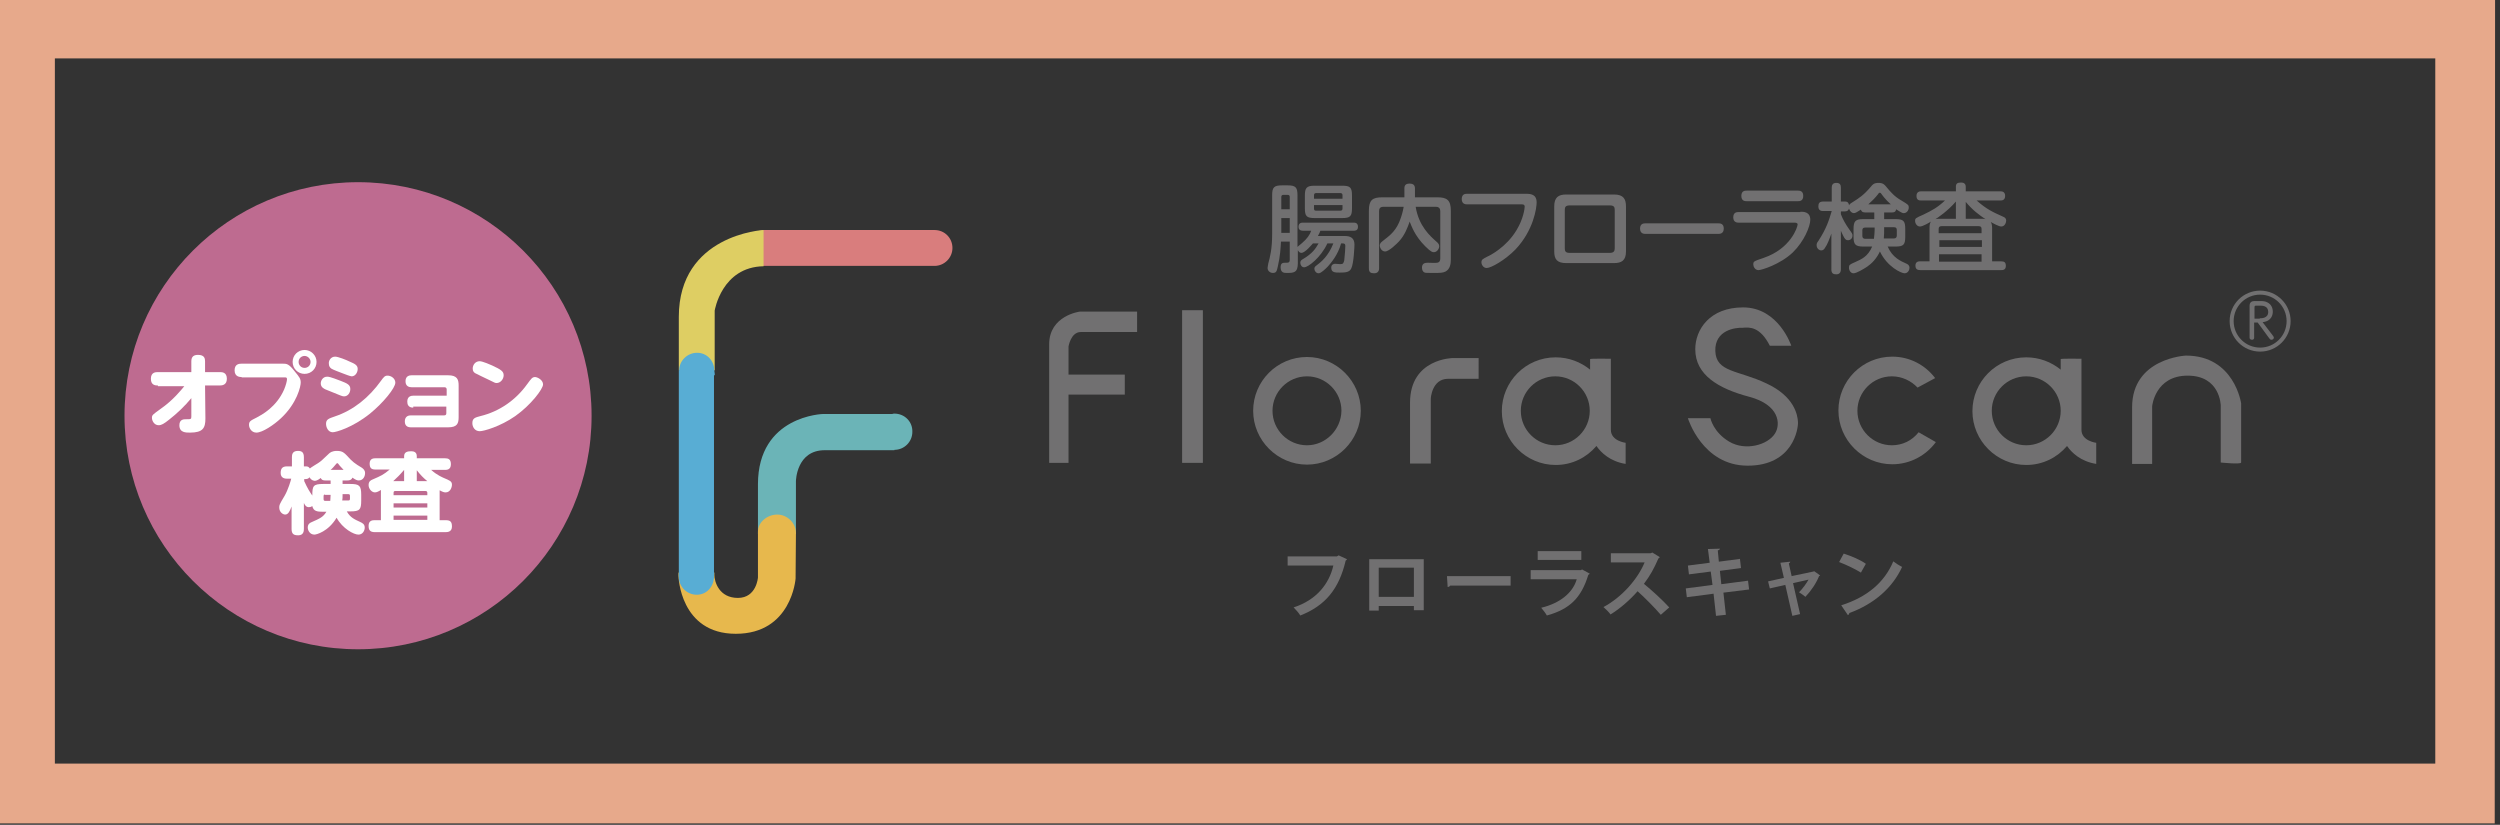 <?xml version="1.0" encoding="utf-8"?>
<!-- Generator: Adobe Illustrator 27.9.0, SVG Export Plug-In . SVG Version: 6.00 Build 0)  -->
<svg version="1.1" id="レイヤー_1" xmlns="http://www.w3.org/2000/svg" xmlns:xlink="http://www.w3.org/1999/xlink" x="0px"
	 y="0px" viewBox="0 0 710.8 234.5" style="enable-background:new 0 0 710.8 234.5;" xml:space="preserve">
<rect x="0" y="0" width="710.8" height="234.5" fill="#333333" stroke="none"/>
<style type="text/css">
	.st0{fill:#D97D7D;}
	.st1{fill:#DECE63;}
	.st2{fill:#6BB4B7;}
	.st3{fill:#E7B84D;}
	.st4{fill:#58ADD4;}
	.st5{fill:#717071;}
	.st6{enable-background:new    ;}
	.st7{fill:none;stroke:#717071;stroke-width:1.141;stroke-miterlimit:10;}
	.st8{fill:#BE6B90;}
	.st9{fill:#FFFFFF;}
	.st10{fill:#E7A98B;}
</style>
<g>
	<path class="st0" d="M265.7,65.4h-48.5l0,0c-2.7,0.2-4.8,2.4-4.8,5.1c0,2.7,2.1,5,4.8,5.1l0,0c0.1,0,0.2,0,0.3,0
		c12.3,0,48.2,0,48.2,0c2.8,0,5.1-2.3,5.1-5.1C270.8,67.7,268.6,65.4,265.7,65.4z"/>
	<path class="st1" d="M203.2,88.3c0,0,2-12.4,13.9-12.6V65.4H217c0,0-24,1.3-24,24.7v15.2h10.2C203.2,95.4,203.2,88.3,203.2,88.3z"
		/>
	<path class="st2" d="M254.3,117.6c-0.2,0-0.4,0-0.6,0.1h-19.6c0,0-18.6,0.4-18.6,20v14.1h10.8v-15c0,0,0.1-8.8,8.2-8.8
		c8,0,19.8,0,19.8,0v-0.1c2.8,0,5.1-2.3,5.1-5.1C259.5,119.9,257.2,117.6,254.3,117.6z"/>
	<path class="st3" d="M226.3,151.8c0-0.1,0-0.2,0-0.3c0-2.8-2.5-5.2-5.3-5.2s-5.5,2.1-5.5,4.9c0,0.1,0,0.5,0,0.6l0,0
		c0,8.9,0,12.4,0,12.4s-0.4,5.8-5.7,5.8s-6.7-4.5-6.7-6.7v-0.5h-10.2c0,0.7,0,1,0,1s0.4,16.4,16.3,16.4s17-15.7,17-15.7L226.3,151.8
		L226.3,151.8z"/>
	<path class="st4" d="M203.2,106.7c0.1-0.4-0.1-0.9-0.1-1.3c0-2.8-2.1-5.1-4.9-5.1c-2.8,0-5.1,2.3-5.1,5H193v57.6v0.3
		c-0.1,0.3,0,0.4,0,0.8c0,2.8,2.3,5.1,5.1,5.1s4.9-2.3,4.9-5.2c0-0.5,0.1-0.9,0-1.3v-55.9H203.2z"/>
	<path class="st5" d="M307.3,94.4c2.9,0,16,0,16,0v-5.8H307c0,0-8.7,1.1-8.7,9.3s0,33.7,0,33.7h5.5v-19.4h16v-5.7h-16v-8
		C303.8,98.6,304.4,94.4,307.3,94.4z"/>
	<rect x="336.1" y="88.2" class="st5" width="5.9" height="43.4"/>
	<path class="st5" d="M371.6,101.5c-8.5,0-15.3,6.9-15.3,15.3s6.9,15.3,15.3,15.3s15.3-6.9,15.3-15.3S380,101.5,371.6,101.5z
		 M371.6,126.6c-5.4,0-9.8-4.4-9.8-9.8s4.4-9.8,9.8-9.8s9.8,4.4,9.8,9.8C381.3,122.2,376.9,126.6,371.6,126.6z"/>
	<path class="st5" d="M420.4,101.8h-7.3c0,0-12.2,0.1-12.2,12.7s0,17.3,0,17.3h5.9v-18.5c0,0,0.3-5.6,4.9-5.6s8.7,0,8.7,0V101.8z"/>
	<path class="st5" d="M591.8,122.2c0-3.2,0-20.2,0-20.2s-5.9-0.1-5.9,0.1v3c-2.7-2.2-6.1-3.5-9.8-3.5c-8.5,0-15.3,6.9-15.3,15.3
		s6.9,15.3,15.3,15.3c4.7,0,8.8-2.1,11.6-5.4c1.3,1.9,3.9,4.4,8.3,5.1v-6C596,125.9,591.8,125.4,591.8,122.2z M576.1,126.6
		c-5.4,0-9.8-4.4-9.8-9.8s4.4-9.8,9.8-9.8c5.4,0,9.8,4.4,9.8,9.8S581.5,126.6,576.1,126.6z"/>
	<path class="st5" d="M458,122.2c0-3.2,0-20.2,0-20.2s-5.9-0.1-5.9,0.1v3c-2.7-2.2-6.1-3.5-9.8-3.5c-8.5,0-15.3,6.9-15.3,15.3
		s6.9,15.3,15.3,15.3c4.7,0,8.8-2.1,11.6-5.4c1.3,1.9,3.9,4.4,8.3,5.1v-6C462.2,125.9,458,125.4,458,122.2z M442.2,126.6
		c-5.4,0-9.8-4.4-9.8-9.8s4.4-9.8,9.8-9.8s9.8,4.4,9.8,9.8S447.6,126.6,442.2,126.6z"/>
	<path class="st5" d="M503.2,98.3h6.1c0,0-3.6-10.9-13.7-10.9c-9.5,0-13.6,6.3-13.6,11.9c0,7.3,6.6,11.2,15.3,13.5
		c8.7,2.3,9,7.8,7.4,10.4c-2,3.3-8.4,5.1-13,2.4s-5.4-6.7-5.4-6.7h-6.4c0,0,4.1,13.5,17,13.5s14.4-10.5,14.3-12.4c-0.1-2-1-7.3-9-11
		c-8-3.8-14.3-3.1-14.5-9.2c-0.2-6,5.8-6.7,7.7-6.6C497.4,93,500.4,92.8,503.2,98.3z"/>
	<path class="st5" d="M621.5,101.1c0,0-15.3,0.7-15.3,14.7s0,16.1,0,16.1h5.7v-16.4c0,0,0.8-8.7,10.1-8.7s9.4,8.5,9.4,8.5v16.2
		c0,0,5.8,0.6,5.8,0c0-0.6,0-16.8,0-16.8S635.3,101.1,621.5,101.1z"/>
	<g>
		<path class="st5" d="M537.9,126.6c-5.4,0-9.8-4.4-9.8-9.8s4.4-9.8,9.8-9.8c2.9,0,5.5,1.3,7.3,3.2l5-2.7c-2.8-3.7-7.2-6.1-12.2-6.1
			c-8.5,0-15.3,6.9-15.3,15.3S529.6,132,538,132c5.1,0,9.6-2.5,12.4-6.3l-4.9-2.8C543.6,125.3,540.9,126.6,537.9,126.6z"/>
	</g>
	<g class="st6">
		<path class="st5" d="M646.2,95.4c0.2,0.3,0.3,0.4,0.3,0.6c0,0.4-0.4,0.6-0.7,0.6c-0.3,0-0.4-0.2-0.6-0.4l-3.3-4.5h-1V96
			c0,0.6-0.5,0.6-0.6,0.6c-0.4,0-0.7-0.2-0.7-0.6v-8.9c0-0.5,0-1.5,1.4-1.5h1.6c0.7,0,1.4,0,2.1,0.4c1,0.5,1.5,1.5,1.5,2.6
			c0,0.7-0.2,2.7-2.9,3L646.2,95.4z M642.5,90.5c0.5,0,2.4,0,2.4-1.8s-1.7-1.8-2.4-1.8h-1c-0.4,0-0.5,0.1-0.5,0.5v3.2H642.5z"/>
	</g>
	<circle class="st7" cx="642.6" cy="91.3" r="8.1"/>
	<g class="st6">
		<path class="st5" d="M383,159c-0.1,0.2-0.3,0.3-0.4,0.4c-1.9,8.1-5.8,12.8-12.9,15.6c-0.4-0.7-1.3-1.7-1.9-2.3
			c6.5-2.1,10.1-6.7,11.3-11.9h-13v-2.6h14l0.5-0.3L383,159z"/>
		<path class="st5" d="M404.8,158.9v14.6H402v-1.2h-10v1.3h-2.7v-14.6H404.8z M402,169.7v-8.3h-10v8.3H402z"/>
		<path class="st5" d="M411.4,163.8h18.1v2.7h-17.2c-0.1,0.2-0.4,0.4-0.7,0.4L411.4,163.8z"/>
		<path class="st5" d="M452,163.1c-0.1,0.1-0.2,0.3-0.4,0.3c-2,6.6-5.3,9.8-11.8,11.6c-0.3-0.6-1.1-1.6-1.6-2.2
			c5.4-1.3,9-4.3,10.1-8.1h-13.1v-2.6h14.3l0.3-0.2L452,163.1z M449.6,159.2h-12.4v-2.5h12.4V159.2z"/>
		<path class="st5" d="M471.9,158.4c-0.1,0.2-0.2,0.3-0.4,0.4c-1.2,2.8-2.3,4.8-4.1,7.2c2.1,1.7,5.3,4.6,7.2,6.7l-2.4,2.1
			c-1.7-2-4.8-5.1-6.6-6.7c-2,2.3-4.9,4.9-7.7,6.6c-0.4-0.6-1.4-1.6-2-2.1c5.4-2.9,9.8-8.1,11.7-12.7H458v-2.6h11.3l0.5-0.2
			L471.9,158.4z"/>
		<path class="st5" d="M490,168.5l0.7,6.3l-2.8,0.3l-0.7-6.3l-7.6,1l-0.3-2.5l7.6-1l-0.5-3.8l-6.2,0.8l-0.3-2.5l6.2-0.8l-0.5-3.9
			l3.4-0.1c0,0.2-0.2,0.4-0.6,0.5l0.3,3.2l6-0.8l0.3,2.6l-6,0.8l0.4,3.8l7.6-1l0.3,2.5L490,168.5z"/>
		<path class="st5" d="M517.5,163.6c-0.1,0.1-0.2,0.2-0.3,0.2c-0.9,2.2-2.3,4.2-3.9,5.9c-0.4-0.4-1.2-0.9-1.8-1.3
			c1-1,2.1-2.5,2.7-3.6l-4.4,1l2,8.8l-2.2,0.5l-2-8.8l-4.4,1l-0.5-2l4.5-1l-1-4.3l2.8-0.3c0,0.2-0.2,0.4-0.4,0.5l0.8,3.6l6.2-1.3
			l0.2-0.1L517.5,163.6z"/>
		<path class="st5" d="M524.2,157.4c2.2,0.7,4.8,1.8,6.3,2.9l-1.4,2.5c-1.6-1-4.1-2.2-6.2-3L524.2,157.4z M523.5,172.1
			c7.3-2.3,12.3-6.5,14.8-12.5c0.8,0.6,1.7,1.2,2.5,1.6c-2.7,5.9-7.9,10.5-15,13.1c0,0.2-0.2,0.5-0.4,0.6L523.5,172.1z"/>
	</g>
</g>
<circle class="st8" cx="101.8" cy="118.2" r="66.4"/>
<g class="st6">
	<path class="st9" d="M44.9,109.6c-0.6,0-2,0-2-1.9c0-1.9,1.4-1.9,2-1.9h9.5l0-3.1c0-1.4,0.8-1.8,1.9-1.8c1.8,0,2,1,2,1.8l0,3.1h4.2
		c0.6,0,2,0,2,1.9c0,1.8-1.4,1.9-2,1.9h-4.2l0.1,9.4c0,2.7-0.7,4-4.4,4c-1.2,0-3,0-3-2.1c0-1.7,1.3-1.7,1.8-1.7c1.5,0,1.6,0,1.6-0.8
		l0-5.2c-1.9,2.3-4,4.3-6.3,6.1c-1.5,1.2-2.2,1.6-3,1.6c-1.2,0-1.9-1.2-1.9-2.1c0-0.8,0.2-0.9,2.4-2.5c3.6-2.5,5.9-5.4,6.8-6.5H44.9
		z"/>
	<path class="st9" d="M68.7,107.2c-0.4,0-2,0-2-1.9c0-1.8,1.3-1.9,2-1.9h11.7c1.1,0,1.7,0,3.4,2.2c1.4,1.7,1.7,2.1,1.7,3.2
		c0,1-1,5.8-5.6,10.1c-2,1.9-5.3,4.1-7,4.1c-1.4,0-2.1-1.3-2.1-2.2c0-1,0.4-1.2,2.2-2.1c1.3-0.7,5.6-2.9,7.8-8
		c0.5-1.2,0.8-2.4,0.8-2.9c0-0.5-0.3-0.5-0.6-0.5H68.7z M90,102.9c0,1.9-1.5,3.4-3.4,3.4s-3.4-1.5-3.4-3.4c0-1.9,1.5-3.4,3.4-3.4
		C88.4,99.5,90,101,90,102.9z M84.9,102.9c0,0.9,0.7,1.7,1.7,1.7s1.7-0.8,1.7-1.7c0-0.9-0.8-1.7-1.7-1.7S84.9,101.9,84.9,102.9z"/>
	<path class="st9" d="M93,107.1c0.4,0,0.8,0,3.9,1.2c1.8,0.7,2.7,1.1,2.7,2.3c0,1.1-0.7,2.1-1.8,2.1c-0.3,0-0.6-0.1-1.1-0.3
		c-1.2-0.5-3-1.2-4.2-1.7c-0.4-0.2-1.3-0.6-1.3-1.7C91.2,108.2,91.8,107.1,93,107.1z M92.7,120.5c0-1.3,0.8-1.5,2.5-2.1
		c5.4-1.8,9.8-5.5,13.1-10.1c0.8-1.1,1.1-1.5,1.9-1.5c1,0,2.2,0.8,2.2,2c0,1.5-3.4,5.7-7.2,8.8c-5,4-9.7,5.3-10.6,5.3
		C93.3,122.9,92.7,121.5,92.7,120.5z M95.3,101.4c0.8,0,3.1,0.9,4.1,1.4c1.4,0.6,2.3,1,2.3,2.1c0,1-0.7,2.1-1.7,2.1
		c-0.4,0-1.9-0.6-2.7-0.9c-0.5-0.2-2.7-1-3.1-1.3c-0.4-0.3-0.7-0.7-0.7-1.4C93.4,102.6,94,101.4,95.3,101.4z"/>
	<path class="st9" d="M117.5,115.9c-1.4,0-1.7-0.9-1.7-1.7c0-0.5,0.1-1.7,1.7-1.7h9.5v-1.8c0-0.3-0.2-0.6-0.6-0.6H117
		c-1.7,0-1.7-1.4-1.7-1.7c0-0.3,0-1.7,1.7-1.7h10.4c2.6,0,3,1.2,3,2.9v9c0,1.8-0.4,2.9-3,2.9h-10.6c-1.6,0-1.7-1.2-1.7-1.7
		c0-0.4,0.1-1.7,1.7-1.7h9.5c0.4,0,0.6-0.2,0.6-0.6v-1.9H117.5z"/>
	<path class="st9" d="M154.4,109.3c0,1.3-3.5,5.9-7.9,9c-4.3,3-9,4.3-10.1,4.3c-1.4,0-2.1-1.2-2.1-2.3c0-1.4,0.8-1.6,2.3-2
		c5.4-1.3,10.1-4.6,13.3-9.1c1.2-1.6,1.4-2,2.3-2C153,107.3,154.4,108.1,154.4,109.3z M139.9,103.9c2.6,1.2,3.3,1.7,3.3,2.8
		c0,1.1-0.9,2.2-2,2.2c-0.4,0-0.4,0-2.4-1c-0.6-0.3-3.2-1.5-3.7-1.8c-0.3-0.2-0.7-0.5-0.7-1.3c0-1,0.7-2.1,2-2.1
		C137.2,102.7,139.7,103.8,139.9,103.9z"/>
</g>
<g class="st6">
	<path class="st9" d="M97.4,136.6v1h2.2c2.6,0,3.1,0.5,3.1,3.1v1.6c0,2.6-0.4,3.1-3.1,3.1h-1c1,1.8,2.3,2.3,3.8,3
		c0.6,0.3,1.3,0.6,1.3,1.6c0,0.9-0.6,2-1.8,2c-1.3,0-4.5-1.7-6.2-4.8c-2.4,4-5.8,4.8-6.3,4.8c-1.3,0-1.9-1.2-1.9-2
		c0-0.9,0.5-1.3,1-1.5c2.5-1.1,3.4-1.5,4.3-3h-1c-1.5,0-2.7-0.1-3-1.6c-0.3,0.2-0.6,0.3-1,0.3c-0.7,0-1.1-0.5-1.4-1.2v7.4
		c0,0.6-0.1,1.8-1.6,1.8c-1.2,0-1.9-0.3-1.9-1.8V144c-0.5,1.4-1,2.3-1.8,2.3c-0.7,0-1.7-0.7-1.7-2c0-0.7,0-0.8,1.5-3.3
		c1-1.7,1.8-4.4,1.9-4.9h-1.2c-0.5,0-1.8-0.1-1.8-1.6c0-1.2,0.4-1.9,1.8-1.9H83V130c0-0.7,0.1-1.8,1.7-1.8c1,0,1.7,0.3,1.7,1.8v2.6
		H87c0.4,0,0.8,0.1,1.1,0.6c0.3-0.3,2-1.3,2.3-1.5c0.9-0.6,0.9-0.6,3.1-2.7c0.3-0.3,0.9-0.8,2.3-0.8c1.6,0,2.1,0.6,2.8,1.3
		c1.6,1.8,2.3,2.3,4.3,3.5c0.4,0.3,0.9,0.7,0.9,1.5c0,0.9-0.5,2.1-1.8,2.1c-0.4,0-0.8-0.1-1.8-0.8c-0.3,0.8-1.1,0.8-1.5,0.8H97.4z
		 M92.6,136.6c-0.5,0-1.1,0-1.4-0.7c-0.9,0.7-1.4,0.8-1.7,0.8c-0.1,0-0.9,0-1.5-1c-0.2,0.2-0.4,0.5-1,0.5h-0.5v0.6
		c0.9,2,1.6,3.1,2.3,4.1c0-2.7,0.2-3.3,3.1-3.3H94v-1H92.6z M92.4,140.6c-0.3,0-0.4,0.2-0.4,0.5v0.8c0,0.3,0.1,0.5,0.4,0.5h1.5
		c0-0.5,0.1-0.8,0.1-1.7H92.4z M97.7,133.6c-0.7-0.8-1-1-1.5-1.7c-0.1-0.1-0.1-0.2-0.3-0.2c-0.1,0-0.2,0-0.4,0.3
		c-0.6,0.7-1,1.2-1.5,1.6H97.7z M97.4,140.6c0,0.8,0,1.3-0.1,1.7h1.8c0.3,0,0.4-0.2,0.4-0.5V141c0-0.3-0.1-0.5-0.4-0.5H97.4z"/>
	<path class="st9" d="M108.3,139.8c0-0.2,0-0.3,0-0.5c-0.6,0.4-1.2,0.7-1.7,0.7c-0.9,0-1.8-1-1.8-2.1c0-1.1,0.7-1.4,1.2-1.6
		c2.3-1,3-1.3,4.8-2.8h-4c-1.2,0-1.7-0.4-1.7-1.7c0-1.5,1.2-1.5,1.7-1.5h8.1v-0.6c0-1.2,1-1.4,2-1.4c0.7,0,1.6,0.2,1.6,1.4v0.6h8
		c0.9,0,1.7,0.2,1.7,1.7c0,1.6-1.2,1.6-1.7,1.6h-3.9c1.6,1.5,3.4,2.2,3.6,2.3c1.6,0.7,2.3,0.9,2.3,1.9c0,0.8-0.5,2.2-1.8,2.2
		c-0.4,0-0.8-0.1-1.7-0.6v8.5h1.7c1.3,0,1.8,0.4,1.8,1.8c0,1.5-1.2,1.6-1.8,1.6h-20.1c-1.3,0-1.8-0.5-1.8-1.8c0-1.6,1.2-1.6,1.8-1.6
		h1.7V139.8z M114.9,136.8v-3.2c-1.1,1.3-2.1,2.3-3.1,3.2H114.9z M111.9,140.8h9.6v-0.7c0-0.3-0.2-0.5-0.5-0.5h-8.6
		c-0.3,0-0.5,0.1-0.5,0.5V140.8z M121.5,143.1h-9.6v1.2h9.6V143.1z M121.5,146.6h-9.6v1.2h9.6V146.6z M121.5,136.8
		c-1.1-0.9-1.9-1.7-3-3.1v3.1H121.5z"/>
</g>
<g class="st6">
	<path class="st5" d="M377.4,69.2c-1.9,4.1-5.5,6.8-6.6,6.8c-0.7,0-1.1-0.7-1.1-1.3c0-0.5,0.3-0.8,0.7-1c2.7-1.6,3.6-2.9,4.5-4.5
		h-1.6c-0.2,0.2-2.2,2.7-3.3,2.7c-0.5,0-0.8-0.4-1-0.8v3.7c0,2.8-1.2,2.8-3.2,2.8c-0.6,0-1.7,0-1.7-1.6c0-1.3,0.7-1.3,1.5-1.3
		c0.7,0,1.1,0,1.1-0.9v-5.1h-2.5c-0.1,1.8-0.2,4.1-0.9,7.1c-0.3,1.3-0.4,1.8-1.4,1.8c-0.7,0-1.5-0.5-1.5-1.4c0-0.3,0.1-0.6,0.2-1.3
		c0.5-1.8,1.1-4.2,1.1-8.3V55.5c0-2.2,0.5-2.8,2.8-2.8h1.6c2.3,0,2.8,0.6,2.8,2.8v14.7c0.2-0.2,1.1-0.9,1.3-1.1
		c1.4-1.2,2.2-2.3,2.6-3.5h-2.3c-0.3,0-1.3,0-1.3-1.1c0-1.2,0.9-1.2,1.3-1.2h14.4c0.3,0,1.2,0,1.2,1.2c0,1.1-0.9,1.1-1.2,1.1h-9.5
		c-0.1,0.4-0.3,0.8-0.7,1.5h7.7c1.3,0,2.7,0.4,2.7,2.4c0,0.6-0.2,5.4-0.9,6.8c-0.5,1.1-1.6,1.2-3.3,1.2c-1.3,0-2.4,0-2.4-1.4
		c0-0.9,0.7-1.1,1.1-1.1c0.1,0,1.3,0.1,1.5,0.1c0.8,0,0.9-0.3,1.1-1.1c0.2-1.7,0.3-3.6,0.3-4c0-0.4,0-0.8-0.8-0.8h-0.4
		c-0.9,3.3-2.9,5.6-3.8,6.6c-0.7,0.7-1.9,1.9-2.6,1.9c-0.7,0-1.2-0.7-1.2-1.3c0-0.5,0.3-0.7,0.7-1c1.2-0.9,3.3-2.6,4.7-6.2H377.4z
		 M364.3,59.5h2.4V56c0-0.3-0.1-0.6-0.6-0.6h-1.2c-0.4,0-0.6,0.2-0.6,0.6V59.5z M366.7,62h-2.4v4.2h2.4V62z M384.4,59.2
		c0,2.3-0.5,2.8-2.8,2.8h-7.8c-2.3,0-2.8-0.5-2.8-2.8v-3.6c0-2.2,0.5-2.8,2.8-2.8h7.8c2.3,0,2.8,0.5,2.8,2.8V59.2z M373.6,56.5h8.1
		v-1c0-0.4-0.2-0.6-0.6-0.6h-6.9c-0.4,0-0.6,0.2-0.6,0.6V56.5z M373.6,58.3v1c0,0.4,0.1,0.6,0.6,0.6h6.9c0.4,0,0.6-0.2,0.6-0.6v-1
		H373.6z"/>
	<path class="st5" d="M393.3,58.8c-0.9,0-1.2,0.5-1.2,1.2v16.3c0,0.4-0.1,1.4-1.4,1.4c-1,0-1.5-0.3-1.5-1.4V59.9c0-3,1-3.8,3.8-3.8
		h6.3v-2.5c0-0.4,0-1.4,1.4-1.4c1.1,0,1.6,0.4,1.6,1.4v2.5h6.4c2.7,0,3.8,0.8,3.8,3.8v13.9c0,1.2-0.2,2.7-1.5,3.4
		c-0.8,0.4-1.5,0.4-3.5,0.4c-1.8,0-2.1,0-2.4-0.1c-0.6-0.2-0.8-0.8-0.8-1.4c0-1.1,0.7-1.4,1.6-1.4c0.4,0,2.3,0.1,2.7,0
		c0.7-0.1,0.9-0.6,0.9-1.2V60c0-0.7-0.4-1.2-1.2-1.2h-5.8c0.9,5.5,4.1,8.3,5.9,9.9c0.5,0.4,0.8,0.8,0.8,1.3c0,0.8-0.7,1.7-1.5,1.7
		c-0.4,0-0.8,0-2.5-1.7c-3-3-3.9-5.8-4.4-7c-0.6,1.7-1.4,3.9-3.1,5.7c-0.4,0.4-2.7,2.8-3.9,2.8c-0.9,0-1.5-1-1.5-1.7
		c0-0.7,0.5-1,1-1.4c1.9-1.5,3.8-2.8,5-6.5c0.5-1.4,0.7-2.6,0.8-3.1H393.3z"/>
	<path class="st5" d="M417.1,58.1c-0.3,0-1.5,0-1.5-1.5c0-1.5,1.1-1.5,1.5-1.5h16.9c1.4,0,2.9,0.3,2.9,2.4c0,1.7-0.9,8-6,13.4
		c-3,3.1-7,5.3-8.2,5.3c-1,0-1.5-1-1.5-1.6c0-0.8,0.4-1,1.8-1.7c0.5-0.2,5.3-2.6,8.2-7.5c1.9-3.1,2.3-6.1,2.3-6.6
		c0-0.7-0.5-0.7-1-0.7H417.1z"/>
	<path class="st5" d="M462.3,71.5c0,2.6-1.3,3.3-3.4,3.3h-13.6c-2.6,0-3.4-1.1-3.4-3.3V58.7c0-2.6,1.2-3.4,3.4-3.4h13.6
		c2.7,0,3.4,1.3,3.4,3.4V71.5z M444.9,70.6c0,0.8,0.2,1.3,1.4,1.3h11.4c1.2,0,1.4-0.6,1.4-1.3V59.7c0-0.8-0.2-1.3-1.4-1.3h-11.4
		c-1.2,0-1.4,0.5-1.4,1.3V70.6z"/>
	<path class="st5" d="M488.5,63.5c0.5,0,1.6,0,1.6,1.5c0,1.5-1.2,1.5-1.6,1.5h-20.6c-0.4,0-1.6,0-1.6-1.5s1.1-1.5,1.6-1.5H488.5z"/>
	<path class="st5" d="M511.9,60.2c0.9,0,2.8,0,2.8,2.3c0,1.8-1.7,6.1-5,9.3c-3.6,3.4-8.9,5-9.7,5c-1.1,0-1.5-1.1-1.5-1.6
		c0-0.9,0.1-0.9,3-1.9c7.6-2.6,9.6-8.7,9.6-9.5c0-0.5-0.7-0.5-1-0.5h-15.8c-0.3,0-1.5,0-1.5-1.5c0-1.5,1.1-1.5,1.5-1.5H511.9z
		 M511.2,54.2c0.4,0,1.5,0,1.5,1.5c0,1.5-1.1,1.5-1.5,1.5h-14.6c-0.4,0-1.5,0-1.5-1.5c0-1.5,1.1-1.5,1.5-1.5H511.2z"/>
	<path class="st5" d="M535.7,60.4v1.9h3.2c2.3,0,2.8,0.5,2.8,2.8v2.2c0,2.3-0.5,2.8-2.8,2.8h-2.2c1.4,3.2,3.7,4.1,5.2,4.8
		c0.5,0.2,1,0.5,1,1.2c0,0.9-0.6,1.6-1.4,1.6c-0.9,0-4.9-1.8-7-6.2c-1,2.1-2.3,3.4-3.6,4.3c-1.2,0.8-3.1,1.9-3.9,1.9
		c-0.8,0-1.3-0.8-1.3-1.6s0.2-0.9,1.8-1.6c1.8-0.8,3.6-1.6,4.8-4.4h-2.5c-2.3,0-2.8-0.6-2.8-2.8v-2.2c0-2.3,0.6-2.8,2.8-2.8h3.1
		v-1.9h-2.6c-0.5,0-1-0.1-1.2-0.8c-1.1,0.7-1.6,1-2,1c-0.5,0-1.1-0.4-1.4-1.3c-0.1,0.5-0.5,0.8-1.1,0.8h-1.2v0.8
		c0.5,1.4,1.5,3.1,2.3,4.2c1,1.4,1,1.4,1,1.9c0,0.8-0.6,1.3-1.3,1.3c-0.6,0-0.9-0.4-1.3-1.2c-0.2-0.4-0.5-1-0.7-1.5v11
		c0,0.4-0.1,1.4-1.3,1.4c-0.9,0-1.4-0.3-1.4-1.4V66.4c-0.5,1.4-1.1,3.1-1.9,4.2c-0.2,0.3-0.5,0.6-1,0.6c-0.5,0-1.3-0.5-1.3-1.5
		c0-0.4,0.1-0.7,0.5-1.2c2.4-3.7,3-5.9,3.8-8.5h-2.4c-0.4,0-1.4,0-1.4-1.3c0-0.9,0.3-1.4,1.4-1.4h2.4v-3.9c0-0.7,0.2-1.4,1.3-1.4
		c1.1,0,1.3,0.6,1.3,1.4v3.9h1.2c1,0,1.1,0.8,1.1,1.1c0.1-0.2,0.2-0.4,0.7-0.7c2.2-1.4,3.4-2.1,5.6-4.7c0.4-0.5,0.8-1,2.1-1
		c1.3,0,1.7,0.5,2.2,1.1c1.3,1.6,2.5,2.9,4.3,3.9c2,1.2,2.1,1.3,2.1,2c0,0.8-0.6,1.6-1.4,1.6c-0.3,0-0.5,0-2.2-1.1
		c-0.1,0.9-0.8,0.9-1.2,0.9H535.7z M533,64.7h-2.7c-0.5,0-0.8,0.2-0.8,0.8v1.6c0,0.5,0.3,0.8,0.8,0.8h2.5c0.1-1,0.2-1.8,0.2-2.5
		V64.7z M537.6,58.1c-1.5-1.3-2.5-2.7-2.7-3c-0.2-0.3-0.3-0.3-0.5-0.3c-0.2,0-0.2,0.1-0.5,0.5c-0.8,1-1.7,1.9-2.7,2.8H537.6z
		 M535.7,65.2c0,0.8,0,1.4-0.1,2.6h2.9c0.5,0,0.8-0.3,0.8-0.8v-1.6c0-0.5-0.2-0.8-0.8-0.8h-2.8V65.2z"/>
	<path class="st5" d="M548.6,64.9c0-0.9,0.1-1.5,0.4-1.9c-0.3,0.2-2.3,1.4-3.1,1.4c-0.9,0-1.4-0.9-1.4-1.6c0-0.7,0.1-0.8,2.4-1.8
		c2.5-1.2,4.1-2.1,6.1-4h-6.8c-0.6,0-1.3-0.1-1.3-1.3c0-1.2,0.9-1.3,1.3-1.3h9.9v-1.3c0-0.9,0.4-1.2,1.5-1.2c0.7,0,1.3,0.3,1.3,1.2
		v1.3h9.8c0.4,0,1.4,0,1.4,1.3c0,1.3-1,1.3-1.3,1.3h-6.8c2.8,2.5,4.6,3.3,7.5,4.6c0.5,0.2,0.9,0.5,0.9,1.1c0,0.6-0.4,1.7-1.4,1.7
		c-0.7,0-2.3-0.9-3-1.3c0.3,0.4,0.4,1.1,0.4,1.8v9.4h2.5c1,0,1.4,0.3,1.4,1.3c0,1.2-0.9,1.2-1.4,1.2H546c-0.9,0-1.4-0.3-1.4-1.3
		c0-1.2,1-1.2,1.4-1.2h2.6V64.9z M556.1,62.2v-4.9c-2.3,2.7-5.3,4.7-5.8,5c0.5-0.1,0.8-0.1,1.1-0.1H556.1z M551.3,66.3h12.1v-1.2
		c0-0.5-0.2-0.8-0.8-0.8h-10.6c-0.6,0-0.8,0.3-0.8,0.8V66.3z M563.5,68.3h-12.1v1.9h12.1V68.3z M551.3,74.4h12.1v-2.1h-12.1V74.4z
		 M563.5,62.2c0.3,0,0.6,0,1,0.1c-1.8-1.2-3.6-2.5-5.6-4.9v4.8H563.5z"/>
</g>
<g>
	<g>
		<path class="st10" d="M692.4,16.6v200.5H15.6V16.6H692.4 M709.4-0.4H-1.4c0,0,0,0,0,0v234.5c0,0,0,0,0,0h710.7c0,0,0,0,0,0
			L709.4-0.4C709.4-0.4,709.4-0.4,709.4-0.4L709.4-0.4z"/>
	</g>
</g>
</svg>
